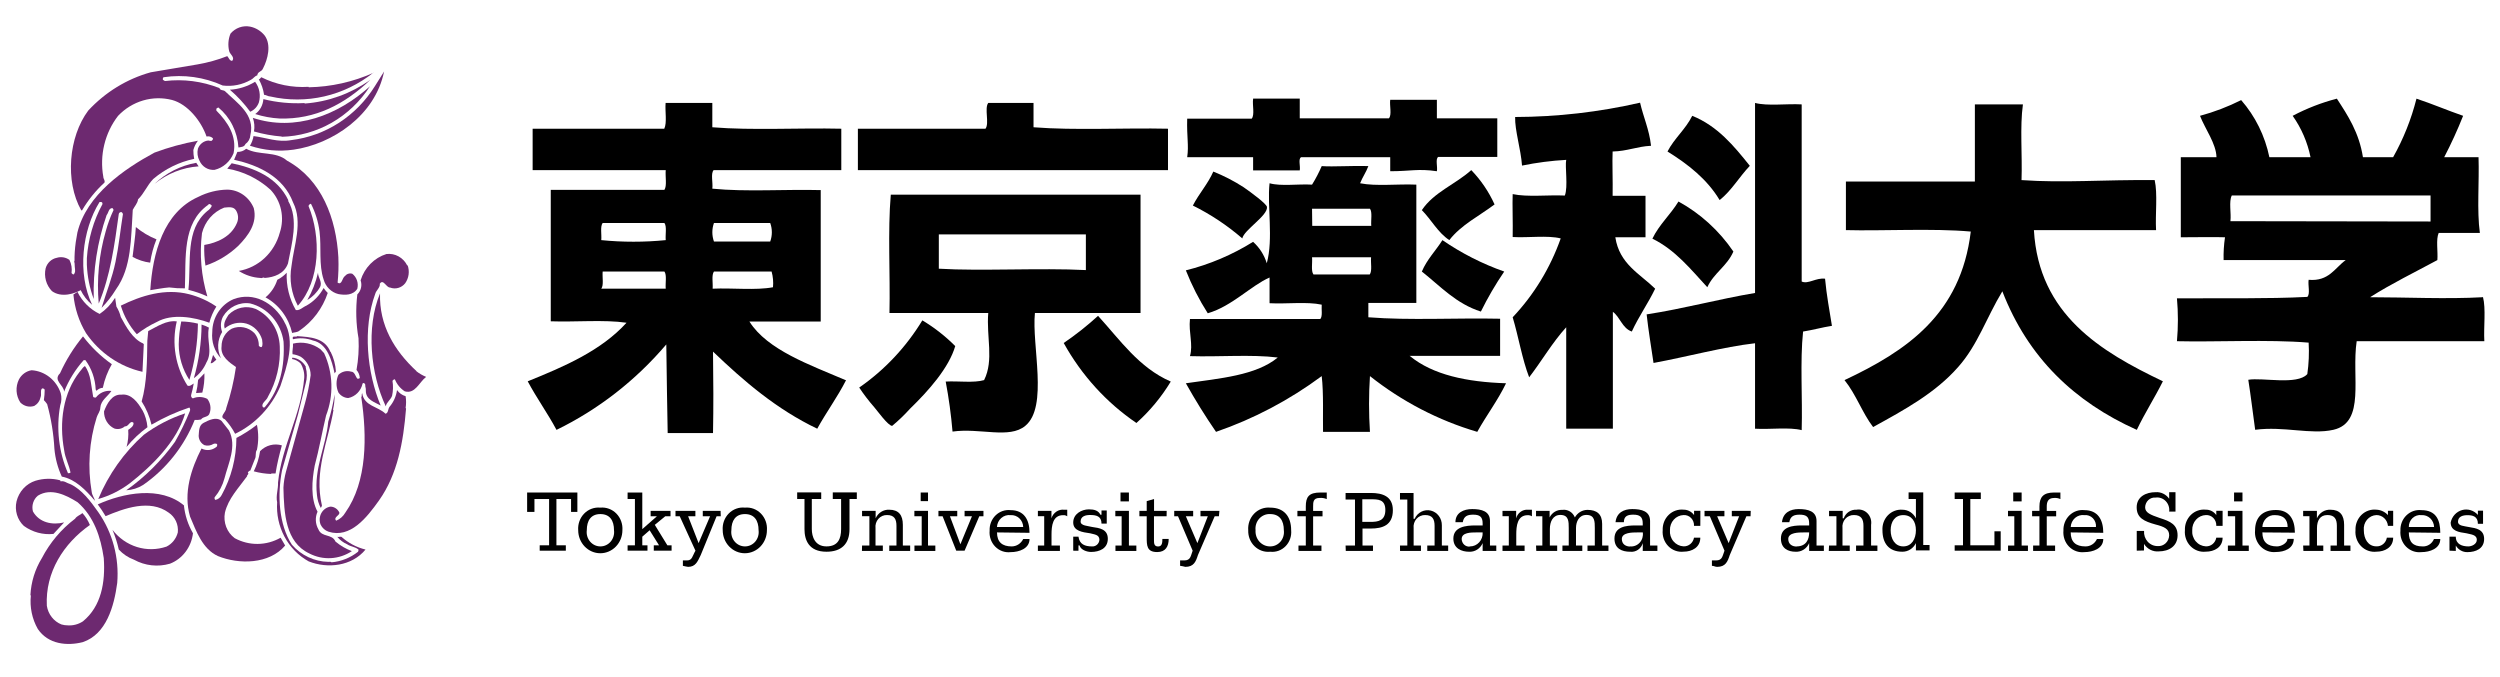 <?xml version="1.0" encoding="UTF-8"?>
<svg xmlns="http://www.w3.org/2000/svg" width="181" height="49" viewBox="0 0 181 49" fill="none">
  <mask id="mask0_3623_214" style="mask-type:luminance" maskUnits="userSpaceOnUse" x="0" y="0" width="181" height="49">
    <path d="M0 0H181V48.539H0V0Z" fill="white"></path>
  </mask>
  <g mask="url(#mask0_3623_214)">
    <path d="M19.16 2.57C19.658 3.241 19.388 4.292 19.045 4.949C18.945 5.22 18.661 5.154 18.625 5.458C18.442 5.501 18.328 5.706 18.168 5.777C17.545 6.135 16.831 6.28 16.125 6.191C14.781 5.582 13.301 5.374 11.851 5.591C11.773 5.629 11.791 5.706 11.791 5.777L11.942 5.867C13.277 5.707 14.63 5.882 15.887 6.377C15.955 6.576 16.179 6.496 16.298 6.61C17.167 7.462 18.488 8.299 18.127 9.784C18.119 9.912 18.083 10.037 18.021 10.149C17.959 10.26 17.873 10.355 17.77 10.426C17.679 10.655 17.445 10.64 17.263 10.678C17.229 10.116 17.082 9.568 16.832 9.069C16.582 8.569 16.233 8.13 15.809 7.78C15.764 7.814 15.7 7.814 15.663 7.88V8.004C16.499 8.851 17.157 9.85 16.911 11.092C16.79 11.392 16.603 11.657 16.364 11.866C16.126 12.076 15.843 12.223 15.54 12.296C15.313 12.318 15.086 12.266 14.89 12.147C14.694 12.029 14.537 11.85 14.443 11.635C14.301 11.372 14.26 11.062 14.328 10.769C14.387 10.605 14.489 10.463 14.622 10.357C14.756 10.252 14.915 10.188 15.082 10.174C15.16 10.196 15.24 10.204 15.32 10.198C15.366 10.146 15.444 10.098 15.412 10.008C15.351 9.95 15.277 9.909 15.197 9.887C15.118 9.866 15.035 9.865 14.954 9.884C14.561 8.751 13.583 7.542 12.459 7.238C11.767 7.061 11.042 7.073 10.356 7.275C9.671 7.477 9.047 7.861 8.546 8.39C8.073 9.002 7.733 9.714 7.549 10.476C7.365 11.238 7.342 12.033 7.481 12.806C7.481 12.963 7.618 13.044 7.564 13.22C6.929 13.801 6.382 14.478 5.941 15.228H5.882C4.693 13.129 4.967 9.903 6.389 8.004C7.627 6.669 9.191 5.711 10.914 5.234L14.301 4.663C15.036 4.537 15.757 4.336 16.454 4.064C16.568 4.178 16.614 4.406 16.806 4.406C17.034 4.159 16.65 3.931 16.595 3.712C16.49 3.288 16.522 2.839 16.687 2.436C16.86 2.231 17.082 2.076 17.331 1.987C17.579 1.898 17.845 1.877 18.104 1.927C18.516 2.009 18.889 2.236 19.16 2.57Z" fill="#6D2970"></path>
    <path d="M21.236 10.837C20.182 10.986 19.109 10.889 18.096 10.551C18.226 10.338 18.315 10.101 18.356 9.852C19.27 9.961 20.111 10.328 21.099 10.142C22.322 9.993 23.499 9.565 24.545 8.888C25.591 8.211 26.48 7.302 27.15 6.226L27.808 5.174C27.164 8.367 24.056 10.437 21.245 10.837" fill="#6D2970"></path>
    <path d="M27.025 5.268C25.977 6.098 24.767 6.682 23.481 6.979C22.195 7.275 20.862 7.278 19.575 6.986C19.41 6.986 19.273 6.871 19.118 6.862C19.062 6.467 18.933 6.087 18.738 5.743C18.816 5.743 18.852 5.648 18.916 5.591C19.979 6.122 21.154 6.361 22.331 6.286L22.358 6.319C23.972 6.289 25.565 5.931 27.048 5.268" fill="#6D2970"></path>
    <path d="M26.816 5.777C24.951 7.552 22.821 8.661 20.234 8.58C19.638 8.547 19.049 8.438 18.479 8.257C18.649 8.134 18.79 7.974 18.892 7.787C18.994 7.6 19.054 7.391 19.068 7.176C20.04 7.419 21.041 7.515 22.039 7.462L22.071 7.495C23.771 7.371 25.409 6.778 26.816 5.777Z" fill="#6D2970"></path>
    <path d="M18.739 7.428C18.683 7.577 18.6 7.712 18.493 7.826C18.386 7.939 18.258 8.029 18.117 8.09C17.685 7.502 17.19 6.967 16.641 6.496C17.285 6.459 17.913 6.261 18.469 5.92C18.627 6.13 18.735 6.377 18.782 6.64C18.829 6.902 18.814 7.173 18.739 7.428Z" fill="#6D2970"></path>
    <path d="M20.407 9.885C19.724 9.831 19.047 9.708 18.387 9.518C18.448 9.188 18.419 8.847 18.305 8.533C21.372 9.551 24.475 8.338 26.788 6.244C26.081 7.343 25.13 8.249 24.017 8.886C22.903 9.522 21.659 9.872 20.389 9.904" fill="#6D2970"></path>
    <path d="M13.999 10.868C13.998 11.081 14.018 11.293 14.059 11.501C12.97 11.728 11.952 12.23 11.092 12.962C10.635 13.438 10.448 13.99 9.995 14.432C9.959 14.727 9.735 14.941 9.612 15.194C9.474 17.24 9.543 19.358 8.396 20.952C8.099 21.438 7.749 21.887 7.354 22.289C7.692 21.18 8.121 20.124 8.364 18.958C8.606 17.792 8.716 16.64 8.903 15.484C8.862 15.451 8.862 15.394 8.807 15.36C8.764 15.349 8.718 15.355 8.68 15.378C8.641 15.401 8.613 15.439 8.601 15.484C8.295 17.735 7.984 19.976 7.148 21.98C6.994 20.217 7.166 18.44 7.655 16.745C7.799 16.21 7.99 15.691 8.227 15.194C8.185 15.156 8.185 15.099 8.14 15.065C7.856 15.065 7.865 15.408 7.719 15.574C7.043 17.521 6.726 19.583 6.787 21.651C6.492 20.859 6.324 20.021 6.289 19.172V18.696C6.379 17.319 6.765 15.981 7.418 14.78C7.418 14.723 7.418 14.632 7.326 14.627H7.207C5.941 16.655 5.585 19.819 6.673 22.07C5.201 20.852 5.246 18.63 5.603 16.835C6.266 14.095 8.999 12.229 11.184 11.049C12.206 10.668 13.258 10.38 14.329 10.188C14.178 10.387 14.066 10.615 13.999 10.858" fill="#6D2970"></path>
    <path d="M20.791 11.636C23.296 13.016 24.343 15.814 24.498 18.631V18.664C24.522 19.265 24.503 19.866 24.443 20.463C24.763 20.668 24.763 20.125 24.973 19.987C25.037 19.908 25.121 19.849 25.217 19.82C25.312 19.79 25.413 19.79 25.508 19.821C25.665 19.944 25.783 20.113 25.847 20.306C25.911 20.499 25.919 20.708 25.869 20.906C25.568 21.382 24.987 21.382 24.498 21.291C24.248 21.23 24.018 21.1 23.831 20.916C23.644 20.733 23.506 20.501 23.433 20.244C23.067 19.169 23.278 17.913 23.136 16.775C23.046 16.068 22.836 15.383 22.514 14.753C22.423 14.753 22.359 14.848 22.336 14.914C23.25 17.122 23.205 20.335 21.564 22.134C21.093 21.256 20.931 20.234 21.107 19.245C21.276 17.774 21.943 16.09 21.221 14.662C20.508 12.759 18.648 11.95 16.979 11.574H16.947L17.185 10.998C17.418 11.007 17.646 10.925 17.825 10.77C18.739 11.274 19.968 10.917 20.787 11.636" fill="#6D2970"></path>
    <path d="M14.383 12.044C13.218 12.124 12.104 12.567 11.184 13.315C12.031 12.518 13.079 11.988 14.205 11.787L14.383 12.044Z" fill="#6D2970"></path>
    <path d="M20.85 14.523C21.65 15.884 21.12 17.636 20.85 19.073C20.576 19.834 19.835 20.077 19.159 20.124C19.058 20.034 18.985 20.172 18.862 20.124C18.305 20.097 17.763 19.922 17.29 19.615C17.986 19.495 18.635 19.171 19.16 18.68C19.685 18.189 20.066 17.553 20.256 16.846C20.436 16.312 20.467 15.736 20.347 15.185C20.226 14.633 19.959 14.129 19.575 13.729C18.69 12.931 17.609 12.405 16.453 12.21L16.773 11.82C18.359 12.149 20.082 12.805 20.887 14.523" fill="#6D2970"></path>
    <path d="M16.453 13.729C16.863 13.734 17.262 13.863 17.603 14.1C17.944 14.338 18.211 14.673 18.372 15.066C18.646 16.151 17.988 17.05 17.248 17.802C16.564 18.448 15.755 18.935 14.876 19.23C14.8 18.736 14.771 18.235 14.789 17.735C15.703 17.583 16.736 17.15 17.156 16.141C17.219 15.995 17.245 15.834 17.233 15.675C17.22 15.515 17.168 15.361 17.083 15.227C16.891 14.928 16.512 15.009 16.229 15.032C15.839 15.184 15.49 15.431 15.21 15.752C14.931 16.073 14.73 16.46 14.624 16.879C14.436 18.418 14.569 19.981 15.013 21.462C14.571 21.258 14.112 21.098 13.642 20.986C13.852 18.935 13.386 16.627 15.013 15.275C15.154 15.185 15.266 15.055 15.337 14.899C15.273 14.809 15.145 14.704 15.068 14.833C13.175 16.174 13.477 18.64 13.386 20.876C13.007 20.882 12.628 20.86 12.252 20.81C11.795 20.843 11.338 20.943 10.881 21.009C11.05 18.316 11.841 15.375 14.35 14.257C15.006 13.924 15.723 13.744 16.453 13.729Z" fill="#6D2970"></path>
    <path d="M11.33 17.323C11.11 17.865 10.956 18.434 10.873 19.017C10.427 18.96 9.994 18.818 9.598 18.598C9.675 17.875 9.799 17.17 9.835 16.438C10.282 16.81 10.782 17.108 11.316 17.323" fill="#6D2970"></path>
    <path d="M29.513 19.206C29.589 19.421 29.613 19.653 29.582 19.881C29.551 20.108 29.466 20.324 29.335 20.509C29.206 20.672 29.031 20.789 28.836 20.844C28.64 20.9 28.433 20.891 28.242 20.819C27.95 20.819 27.753 20.162 27.497 20.543C27.539 20.814 27.232 21.019 27.168 21.271C26.254 23.76 26.565 26.981 27.561 29.361C27.141 29.118 26.474 28.951 26.487 28.28C26.487 28.195 26.487 28.09 26.46 28.023C26.433 27.957 26.46 27.857 26.428 27.805C26.396 27.752 26.314 27.686 26.25 27.771C26.193 28.032 26.065 28.27 25.881 28.456C25.696 28.642 25.464 28.767 25.212 28.818C25.071 28.812 24.933 28.772 24.809 28.701C24.686 28.63 24.579 28.53 24.499 28.409C24.411 28.21 24.365 27.993 24.365 27.774C24.365 27.554 24.411 27.338 24.499 27.138C24.619 27.021 24.767 26.938 24.927 26.897C25.087 26.856 25.254 26.859 25.413 26.905C25.683 26.905 25.729 27.253 25.87 27.414C25.934 27.414 26.007 27.443 26.049 27.357C26.035 27.144 25.951 26.942 25.811 26.786C25.948 26.031 25.997 25.26 25.957 24.492C25.773 23.444 25.744 22.372 25.87 21.314C26.001 21.187 26.094 21.023 26.136 20.842C26.178 20.661 26.168 20.471 26.108 20.295C26.248 19.844 26.492 19.435 26.817 19.104C27.143 18.772 27.541 18.528 27.977 18.392C28.28 18.354 28.587 18.414 28.857 18.563C29.126 18.712 29.346 18.942 29.486 19.224" fill="#6D2970"></path>
    <path d="M6.046 20.887C5.411 21.306 4.419 21.563 3.761 21.077C3.556 20.866 3.406 20.603 3.326 20.314C3.246 20.025 3.238 19.719 3.304 19.426C3.358 19.234 3.462 19.061 3.605 18.926C3.748 18.792 3.924 18.701 4.113 18.665C4.267 18.617 4.428 18.607 4.587 18.633C4.745 18.659 4.895 18.722 5.027 18.817C5.174 19.109 5.227 19.443 5.178 19.769C5.233 19.821 5.269 19.892 5.356 19.859C5.435 19.721 5.479 19.564 5.483 19.404C5.488 19.243 5.454 19.084 5.384 18.941L5.713 18.465C5.69 19.295 5.81 20.124 6.065 20.911" fill="#6D2970"></path>
    <path d="M21.417 22.447C21.695 22.504 21.924 22.233 22.184 22.128C22.708 21.834 23.14 21.392 23.432 20.853C23.518 20.983 23.618 21.102 23.729 21.21C23.353 22.331 22.631 23.291 21.677 23.941C21.535 24.065 21.325 24.051 21.151 24.108C21.025 23.56 20.788 23.046 20.455 22.601C20.122 22.156 19.702 21.791 19.223 21.529C19.62 21.201 19.917 20.759 20.077 20.258C20.332 20.131 20.563 19.957 20.758 19.744C20.717 20.693 20.946 21.633 21.417 22.447Z" fill="#6D2970"></path>
    <path d="M23.164 20.796C22.943 21.182 22.628 21.501 22.25 21.719C22.604 21.106 22.864 20.44 23.023 19.744C23.023 20.106 23.361 20.41 23.169 20.796" fill="#6D2970"></path>
    <path d="M7.207 22.736C7.658 22.431 8.042 22.031 8.336 21.561L8.427 22.194C8.572 22.429 8.68 22.686 8.747 22.955C9.131 23.665 9.611 24.54 10.347 24.859L10.411 24.916C10.379 25.592 10.347 26.258 10.315 26.919C8.667 26.546 7.211 25.549 6.229 24.121C5.719 23.276 5.406 22.317 5.314 21.323L5.607 21.133C5.956 21.836 6.52 22.397 7.211 22.727" fill="#6D2970"></path>
    <path d="M15.664 22.194C15.436 22.554 15.264 22.949 15.156 23.365C14.046 22.956 12.46 22.684 11.358 23.308C10.844 23.548 10.356 23.847 9.904 24.198C9.376 23.606 8.981 22.899 8.748 22.128C10.224 21.404 11.947 20.852 13.703 21.304C14.4 21.483 15.063 21.784 15.664 22.194Z" fill="#6D2970"></path>
    <path d="M30.138 26.872C30.357 27.043 30.596 27.182 30.851 27.286C30.348 27.671 30.055 28.547 29.306 28.333C28.988 28.13 28.738 27.829 28.593 27.471C28.511 27.438 28.469 27.524 28.415 27.571C28.474 27.931 28.465 28.3 28.387 28.656C28.287 28.942 27.98 29.132 27.93 29.418C26.828 27.076 26.49 23.707 27.514 21.242C27.446 23.541 28.543 25.378 30.156 26.872" fill="#6D2970"></path>
    <path d="M20.566 23.274C21.426 24.702 20.758 26.563 20.301 27.948C19.648 29.477 18.483 30.706 17.024 31.407C16.822 31.023 16.572 30.669 16.279 30.355C15.822 30.184 16.375 29.841 16.375 29.561C16.699 28.59 16.936 27.589 17.083 26.572C16.626 26.253 15.945 25.806 16.041 25.078C16.039 24.813 16.107 24.552 16.239 24.325C16.37 24.099 16.56 23.914 16.786 23.793C17.059 23.677 17.359 23.646 17.648 23.704C17.938 23.761 18.205 23.904 18.418 24.117C18.63 24.367 18.745 24.692 18.738 25.026C18.759 25.061 18.79 25.09 18.826 25.108C18.863 25.126 18.904 25.132 18.944 25.126C19.049 24.978 18.989 24.745 18.976 24.583C18.894 24.308 18.748 24.059 18.551 23.858C18.354 23.657 18.112 23.511 17.847 23.431C17.576 23.355 17.292 23.348 17.017 23.409C16.743 23.47 16.487 23.599 16.27 23.784C16.142 23.393 16.366 23.089 16.54 22.799C16.793 22.537 17.114 22.357 17.463 22.28C17.813 22.204 18.176 22.233 18.509 22.366C19.014 22.604 19.445 22.984 19.753 23.463C20.061 23.942 20.235 24.502 20.256 25.078C20.318 26.358 20.019 27.628 19.396 28.733C19.305 29.004 18.852 29.209 19.044 29.494H19.159C20.278 28.195 20.63 26.525 20.53 24.735C20.439 24.073 20.159 23.455 19.726 22.961C19.293 22.467 18.727 22.12 18.103 21.966C17.723 21.91 17.336 21.97 16.988 22.139C16.641 22.308 16.349 22.578 16.146 22.918C16.058 23.088 16.007 23.276 15.996 23.469C15.985 23.662 16.015 23.856 16.082 24.036C15.909 24.318 15.81 24.642 15.796 24.976C15.782 25.31 15.852 25.642 16 25.939C15.766 25.691 15.588 25.391 15.479 25.062C15.37 24.732 15.332 24.382 15.369 24.036C15.371 23.524 15.52 23.024 15.796 22.6C16.072 22.176 16.463 21.848 16.919 21.656C18.363 21.114 19.821 21.909 20.576 23.279" fill="#6D2970"></path>
    <path d="M12.797 23.275C12.61 24.062 12.582 24.881 12.716 25.68C12.848 26.478 13.139 27.24 13.57 27.915C13.739 28.001 13.89 27.844 14.027 27.763C13.981 28.043 13.918 28.319 13.839 28.591C13.826 28.641 13.831 28.695 13.854 28.742C13.877 28.789 13.916 28.825 13.963 28.843C14.129 28.772 14.308 28.738 14.487 28.744C14.667 28.75 14.843 28.795 15.005 28.876C15.117 29.015 15.192 29.183 15.223 29.361C15.255 29.54 15.241 29.724 15.183 29.895C15.096 30.242 14.726 30.119 14.552 30.371C14.402 30.405 14.248 30.416 14.095 30.404C13.324 32.322 12.025 33.96 10.361 35.11C9.991 35.341 9.572 35.474 9.141 35.496C10.496 34.539 11.689 33.354 12.669 31.989C13.076 31.275 13.435 30.532 13.743 29.766C13.763 29.724 13.77 29.677 13.764 29.631C13.759 29.584 13.74 29.54 13.711 29.505C12.759 29.822 11.841 30.238 10.969 30.747C10.827 30.146 10.585 29.576 10.256 29.062C10.644 27.706 10.644 26.154 10.667 24.67L10.731 23.97C11.38 23.642 12.052 23.166 12.806 23.271" fill="#6D2970"></path>
    <path d="M14.329 23.432C14.313 24.814 14.105 26.186 13.712 27.506C13.212 26.746 12.943 25.848 12.94 24.927C12.951 24.372 13.012 23.819 13.122 23.275C13.532 23.281 13.94 23.334 14.338 23.432" fill="#6D2970"></path>
    <path d="M15.123 23.722C14.936 24.621 15.415 25.454 14.949 26.234C14.754 26.698 14.437 27.096 14.035 27.381C14.397 26.121 14.584 24.813 14.593 23.498C14.778 23.552 14.958 23.627 15.128 23.722" fill="#6D2970"></path>
    <path d="M23.936 25.468C24.159 25.911 24.29 26.398 24.32 26.896L24.224 27.029C24.023 26.12 23.712 24.869 22.648 24.65C22.191 24.477 21.695 24.445 21.221 24.56C21.167 24.536 21.221 24.469 21.189 24.426C21.267 24.303 21.427 24.426 21.523 24.336C22.437 24.403 23.511 24.445 23.923 25.478" fill="#6D2970"></path>
    <path d="M8.099 26.364C7.792 26.893 7.571 27.472 7.445 28.077C7.271 28.085 7.107 28.163 6.988 28.296L6.928 28.201C6.895 27.429 6.635 26.686 6.183 26.073H6.06C5.461 26.744 4.98 27.518 4.639 28.362C4.639 27.887 3.811 27.544 4.346 27.025C4.782 26.061 5.342 25.163 6.01 24.355C6.601 25.128 7.3 25.803 8.085 26.359" fill="#6D2970"></path>
    <path d="M23.465 25.569C23.788 26.27 23.968 27.034 23.992 27.811C24.017 28.589 23.885 29.363 23.607 30.085C23.319 31.294 23.104 32.522 22.784 33.716C22.583 34.782 22.473 36.095 22.99 37.047C22.899 37.248 22.857 37.468 22.867 37.69C22.877 37.912 22.94 38.127 23.049 38.318C23.3 38.936 24.036 38.622 24.288 39.208C24.644 39.506 25.046 39.741 25.476 39.902C25.02 40.206 24.495 40.38 23.955 40.409C23.414 40.439 22.875 40.321 22.391 40.069C20.668 39.255 20.563 37.171 20.521 35.31C20.541 34.912 20.604 34.518 20.709 34.135L22.08 29.2C22.263 28.532 22.401 27.851 22.491 27.163C22.49 26.896 22.424 26.635 22.299 26.402C22.174 26.169 21.995 25.972 21.778 25.831C21.59 25.735 21.388 25.672 21.18 25.645C21.143 25.407 21.235 25.169 21.212 24.879C21.553 24.795 21.907 24.788 22.251 24.859C22.594 24.929 22.92 25.076 23.204 25.288L23.465 25.569Z" fill="#6D2970"></path>
    <path d="M15.664 26.045C15.518 26.135 15.426 26.316 15.248 26.297L15.426 25.697L15.664 26.045Z" fill="#6D2970"></path>
    <path d="M22.131 26.587C22.243 26.971 22.243 27.38 22.131 27.763L21.573 30.018L20.417 34.059C20.074 35.834 20.179 37.961 21.13 39.436C21.465 39.819 21.872 40.127 22.326 40.34C22.779 40.554 23.27 40.669 23.767 40.678C23.804 40.678 23.941 40.65 24.005 40.711C24.702 40.652 25.368 40.386 25.924 39.945C25.949 39.897 25.96 39.843 25.956 39.788C25.71 39.579 25.39 39.584 25.129 39.403C24.854 39.285 24.61 39.1 24.416 38.865C24.53 38.903 24.585 38.836 24.718 38.865C25.221 39.313 25.819 39.63 26.464 39.788C25.468 40.997 23.721 41.187 22.35 40.645C21.612 40.238 21.003 39.617 20.597 38.856C20.192 38.096 20.007 37.23 20.065 36.362C19.96 35.886 20.152 35.41 20.129 34.934C20.403 32.25 21.797 30.066 22.026 27.363C22.051 26.992 21.958 26.622 21.761 26.311C21.59 26.141 21.373 26.029 21.139 25.992L21.171 25.893C21.375 25.913 21.571 25.985 21.741 26.103C21.912 26.221 22.052 26.381 22.149 26.568" fill="#6D2970"></path>
    <path d="M6.138 26.486C6.595 27.105 6.595 27.938 6.737 28.68C6.737 28.794 6.856 28.78 6.942 28.78C7.075 28.608 7.249 28.474 7.445 28.39C7.642 28.307 7.856 28.277 8.067 28.304C7.797 28.709 7.303 28.98 7.262 29.513C7.262 29.784 7.066 29.989 7.002 30.212C6.453 31.957 6.329 33.816 6.641 35.623C6.668 35.861 6.828 36.042 6.878 36.261C6.193 35.457 5.434 34.686 4.474 34.505C4.184 33.875 4.003 33.197 3.939 32.501C3.881 31.404 3.704 30.317 3.414 29.261C3.344 29.156 3.264 29.059 3.176 28.97C3.215 28.719 3.235 28.464 3.236 28.209C3.181 28.142 3.089 28.076 3.021 28.152C2.906 28.304 3.021 28.566 2.938 28.752C2.911 28.886 2.856 29.012 2.777 29.122C2.698 29.233 2.597 29.323 2.481 29.389C2.307 29.447 2.121 29.455 1.942 29.41C1.764 29.366 1.601 29.271 1.471 29.137C1.312 28.895 1.218 28.612 1.2 28.319C1.183 28.025 1.242 27.733 1.371 27.471C1.464 27.295 1.595 27.144 1.754 27.028C1.912 26.913 2.094 26.837 2.285 26.805C2.753 26.833 3.204 27.005 3.579 27.299C3.954 27.593 4.237 27.995 4.392 28.456C4.474 28.75 4.462 29.064 4.36 29.351C4.059 31.009 4.255 32.724 4.922 34.262C4.991 34.262 5.064 34.262 5.105 34.205C4.995 33.653 4.721 33.177 4.648 32.611C4.264 30.555 4.57 28.433 5.781 26.9C5.905 26.772 6.001 26.581 6.133 26.515" fill="#6D2970"></path>
    <path d="M14.652 28.424L14.195 28.457C14.271 28.145 14.32 27.826 14.342 27.505L14.799 27.029C14.815 27.499 14.765 27.969 14.648 28.424" fill="#6D2970"></path>
    <path d="M29.366 28.68C29.411 28.965 29.411 29.256 29.366 29.541L29.398 29.575C29.206 31.997 28.785 34.333 27.437 36.237C26.555 37.474 25.361 39.002 23.78 38.493C23.658 38.451 23.545 38.385 23.447 38.298C23.35 38.21 23.27 38.103 23.213 37.983C23.16 37.85 23.137 37.705 23.146 37.561C23.155 37.416 23.195 37.276 23.264 37.15C23.333 37.025 23.428 36.917 23.543 36.835C23.658 36.754 23.789 36.7 23.926 36.679C24.064 36.682 24.197 36.725 24.312 36.804C24.427 36.882 24.518 36.992 24.575 37.122C24.575 37.341 24.118 37.45 24.338 37.698C24.615 37.587 24.848 37.382 25 37.117C26.596 34.857 26.577 31.583 26.157 28.751C26.225 28.675 26.157 28.547 26.221 28.461C26.358 29.413 27.359 29.413 27.912 29.955C28.131 29.898 28.072 29.613 28.209 29.446C28.496 29.107 28.682 28.689 28.744 28.242C28.899 28.456 29.117 28.612 29.366 28.685" fill="#6D2970"></path>
    <path d="M10.315 29.698C10.517 30.078 10.64 30.498 10.676 30.931C10.116 31.338 9.608 31.818 9.163 32.358C9.274 31.956 9.314 31.538 9.282 31.121C9.438 31.016 9.698 30.85 9.666 30.612C9.415 30.388 9.305 30.916 9.045 30.864C8.939 30.956 8.813 31.018 8.678 31.046C8.543 31.073 8.403 31.065 8.272 31.021C8.046 30.913 7.856 30.738 7.724 30.518C7.593 30.298 7.526 30.043 7.532 29.784C7.737 29.232 8.112 28.527 8.779 28.575C9.506 28.47 10.004 29.165 10.315 29.717" fill="#6D2970"></path>
    <path d="M24.146 29.675C23.766 31.94 22.715 34.105 23.309 36.604C23.277 36.661 23.277 36.727 23.218 36.766C23.07 36.48 22.978 36.166 22.948 35.842C22.72 33.891 23.593 32.359 23.766 30.527C23.968 29.884 24.121 29.225 24.223 28.557C24.23 28.933 24.192 29.309 24.109 29.675" fill="#6D2970"></path>
    <path d="M13.405 29.928C12.797 31.979 11.005 33.735 9.373 35.01C8.69 35.519 7.925 35.897 7.115 36.128C7.86 34.338 8.987 32.748 10.411 31.479C11.325 30.803 12.335 30.28 13.405 29.928Z" fill="#6D2970"></path>
    <path d="M16.581 31.169C17.162 32.307 16.527 33.549 16.252 34.634C16.116 35.14 15.872 35.608 15.539 36.004C15.529 36.038 15.527 36.074 15.537 36.107C15.546 36.141 15.564 36.172 15.59 36.195C15.686 36.175 15.778 36.134 15.857 36.073C15.936 36.012 16.001 35.933 16.047 35.842C16.743 34.584 17.111 33.159 17.116 31.707C17.637 31.435 18.134 31.117 18.602 30.755C18.725 31.353 18.725 31.971 18.602 32.568C18.456 32.759 18.574 33.02 18.451 33.239L18.126 34.063C18.085 34.072 18.047 34.093 18.015 34.122C17.983 34.151 17.958 34.188 17.944 34.229C18.058 34.324 17.866 34.377 17.889 34.481C17.276 35.328 16.517 36.109 16.284 37.118C16.219 37.464 16.252 37.822 16.377 38.15C16.503 38.477 16.717 38.76 16.993 38.964C17.507 39.243 18.079 39.386 18.658 39.38C19.238 39.374 19.807 39.22 20.316 38.931L20.645 39.497C19.484 40.863 17.299 40.877 15.777 40.259C14.657 39.745 14.214 38.469 13.761 37.403C13.254 35.69 13.848 33.92 14.589 32.473C14.76 32.562 14.951 32.599 15.142 32.579C15.332 32.559 15.513 32.482 15.663 32.359C15.736 32.321 15.722 32.235 15.722 32.173C15.722 32.112 15.526 32.097 15.453 32.14C15.356 32.201 15.249 32.24 15.137 32.255C15.025 32.271 14.912 32.263 14.803 32.23C14.682 32.169 14.579 32.075 14.505 31.958C14.431 31.841 14.389 31.705 14.383 31.564C14.415 31.212 14.383 30.798 14.744 30.613C15.105 30.427 15.658 30.137 16.042 30.479L16.581 31.169Z" fill="#6D2970"></path>
    <path d="M20.407 32.245C20.224 32.916 20.055 33.591 19.95 34.281C19.845 34.281 19.721 34.281 19.653 34.281L19.621 34.315C19.199 34.3 18.781 34.236 18.373 34.124C18.598 33.665 18.752 33.172 18.83 32.663C19.034 32.454 19.287 32.305 19.564 32.232C19.841 32.158 20.132 32.163 20.407 32.245Z" fill="#6D2970"></path>
    <path d="M4.392 34.854C4.638 34.782 4.849 34.987 5.073 35.044C5.9 35.406 6.572 36.31 7.116 37.081C8.15 38.562 8.637 40.382 8.487 42.206C8.258 43.905 7.701 45.908 6 46.489C4.867 46.779 3.491 46.656 2.737 45.537C2.322 44.808 2.146 43.958 2.234 43.115L2.202 43.091C2.25 42.139 2.535 41.215 3.029 40.412C3.616 39.285 4.437 38.309 5.434 37.557C5.566 37.352 5.799 37.295 5.968 37.148C6.196 37.399 6.378 37.691 6.508 38.009C4.606 39.346 3.267 41.435 3.391 43.857C3.438 44.159 3.56 44.443 3.745 44.68C3.93 44.917 4.172 45.1 4.446 45.209C4.595 45.254 4.749 45.277 4.903 45.276C5.291 45.303 5.677 45.201 6.005 44.985C7.33 43.9 7.637 42.168 7.513 40.403C7.289 38.88 6.809 37.404 5.616 36.362C4.794 35.848 3.701 35.296 2.741 35.886C2.581 36.019 2.461 36.198 2.398 36.401C2.334 36.605 2.33 36.823 2.385 37.029C2.842 37.842 3.784 38.033 4.643 37.823L3.87 38.656C3.114 38.735 2.356 38.531 1.731 38.08C1.496 37.862 1.322 37.581 1.228 37.267C1.134 36.954 1.123 36.62 1.197 36.3C1.283 35.95 1.454 35.628 1.694 35.366C1.934 35.105 2.235 34.912 2.568 34.806C3.15 34.629 3.767 34.617 4.355 34.773L4.392 34.854Z" fill="#6D2970"></path>
    <path d="M13.317 36.604C13.393 37.313 13.616 37.997 13.971 38.608C13.914 39.098 13.729 39.563 13.435 39.952C13.142 40.34 12.752 40.638 12.307 40.811C11.434 41.066 10.499 40.962 9.697 40.521C9.281 40.369 8.906 40.118 8.6 39.788C8.491 39.298 8.338 38.82 8.143 38.36C8.599 38.953 9.218 39.387 9.917 39.604C10.616 39.821 11.362 39.81 12.056 39.574C12.255 39.474 12.432 39.331 12.573 39.154C12.715 38.976 12.817 38.769 12.874 38.546C12.903 38.268 12.857 37.986 12.741 37.734C12.624 37.482 12.442 37.269 12.216 37.118C10.844 36.109 8.97 36.814 7.645 37.37C7.472 37.075 7.282 36.791 7.078 36.519C8.906 35.691 11.617 35.148 13.34 36.609" fill="#6D2970"></path>
    <path d="M90.725 7.139H94.102V8.566H100.556C100.785 8.324 100.593 7.638 100.652 7.224H104.03V8.566H108.404V11.36H104.13C103.906 11.502 104.094 12.083 104.03 12.397C102.659 12.197 102.133 12.397 100.652 12.397V11.383H94.203C93.974 11.493 94.162 12.036 94.102 12.335H90.725V11.383H85.953C86.081 10.508 85.916 9.956 85.953 8.59H90.624C90.853 8.314 90.66 7.596 90.725 7.162" fill="black"></path>
    <path d="M74.827 7.453V9.214C77.876 9.452 81.349 9.247 84.563 9.319V12.317H62.111V9.319H71.349C71.646 8.933 71.253 7.839 71.55 7.453H74.827Z" fill="black"></path>
    <path d="M119.533 10.555C118.518 10.603 117.796 10.95 116.754 10.969C116.717 11.707 116.776 13.12 116.754 14.177H119.135V17.18H116.95C117.243 19.116 118.724 19.816 119.834 20.901C119.313 21.981 118.646 22.909 118.143 24.004C117.448 23.766 117.297 22.957 116.772 22.576V31.037H113.394V23.694C112.393 24.789 111.625 26.131 110.711 27.316C110.199 25.988 109.943 24.389 109.518 22.971C111.054 21.347 112.24 19.4 112.996 17.261C112.037 17.023 110.643 17.227 109.518 17.16C109.541 16.156 109.486 14.724 109.518 14.053C110.592 14.281 112.059 14.101 113.294 14.158C113.54 13.52 113.294 12.054 113.394 11.574C112.32 11.634 111.251 11.773 110.195 11.988C110.108 10.793 109.669 9.442 109.696 8.471C112.738 8.463 115.771 8.115 118.742 7.434C118.984 8.49 119.4 9.366 119.533 10.536" fill="black"></path>
    <path d="M127.065 7.453C127.979 7.691 129.35 7.496 130.442 7.558V20.383C130.9 20.597 131.489 20.092 132.134 20.178C132.243 21.377 132.454 22.467 132.632 23.59C131.91 23.704 131.261 23.89 130.543 24.004C130.314 26.179 130.511 28.796 130.442 31.142C129.528 30.909 128.157 31.104 127.065 31.038V24.851C124.779 25.113 122.119 25.836 119.715 26.279C119.546 25.113 119.349 23.971 119.217 22.762C121.927 22.343 124.386 21.663 127.065 21.211V7.453Z" fill="black"></path>
    <path d="M146.46 7.557C146.231 9.179 146.423 11.245 146.359 13.039C149.467 13.258 152.274 13.001 155.999 13.039C156.223 14.048 156.035 15.485 156.099 16.66H147.255C147.602 22.78 152.109 25.464 156.593 27.605C155.994 28.809 155.286 29.899 154.705 31.122C150.189 29.1 146.825 25.887 144.97 21.091C143.818 22.994 143.183 24.988 141.77 26.573C140.12 28.452 137.899 29.661 135.613 30.918C134.836 29.909 134.379 28.552 133.543 27.52C138.013 25.416 141.971 22.761 142.684 16.765C139.942 16.517 136.235 16.732 133.644 16.66V13.143H142.981V7.557H146.46Z" fill="black"></path>
    <path d="M126.687 12.006C125.928 12.801 125.366 13.8 124.502 14.486C123.588 12.963 122.217 11.897 120.727 10.969C121.216 10.017 122.034 9.365 122.518 8.385C124.347 9.122 125.53 10.555 126.687 12.006Z" fill="black"></path>
    <path d="M108.207 14.8C107.096 15.638 105.789 16.276 104.93 17.384C104.098 16.837 103.632 15.909 102.941 15.214C103.814 13.911 105.382 13.339 106.52 12.316C107.216 13.037 107.787 13.877 108.207 14.8Z" fill="black"></path>
    <path d="M87.84 12.421C88.607 12.726 89.345 13.107 90.043 13.559C90.555 13.916 91.702 14.753 91.729 14.986C91.798 15.614 90.066 16.642 89.942 17.261C88.849 16.316 87.647 15.517 86.363 14.882C86.82 13.992 87.451 13.325 87.853 12.402" fill="black"></path>
    <path d="M179.743 21.519C177.169 21.666 174.084 21.519 171.593 21.519C173.133 20.538 174.829 19.715 176.465 18.83C176.516 18.197 176.351 17.336 176.561 16.865H179.542C179.318 15.237 179.505 13.181 179.446 11.383H176.959C177.466 10.409 177.924 9.408 178.33 8.385C177.183 7.99 176.104 7.523 174.953 7.143C174.577 8.63 174.008 10.056 173.261 11.383H171.077C170.798 9.603 169.993 8.375 169.189 7.143C168.081 7.431 167.008 7.847 165.989 8.385C166.621 9.277 167.062 10.299 167.283 11.383H164.303C163.985 9.84 163.28 8.413 162.26 7.247C161.305 7.727 160.306 8.108 159.28 8.385C159.65 9.336 160.454 10.402 160.473 11.383H157.89V17.179C158.914 17.179 160.363 17.15 161.09 17.179C161.008 17.725 160.975 18.278 160.989 18.83H169.829C169.029 19.411 168.608 20.386 167.146 20.258C167.082 20.639 167.274 21.286 167.05 21.495C164.221 21.643 160.651 21.581 157.611 21.6C157.703 22.632 157.703 23.67 157.611 24.703C160.354 24.774 164.23 24.564 167.146 24.807C167.19 25.567 167.158 26.329 167.05 27.082C166.323 27.905 163.796 27.315 162.776 27.496C162.964 28.681 163.105 29.913 163.274 31.117C165.354 30.841 167.31 31.488 168.938 31.117C171.291 30.579 170.236 27.277 170.624 24.703H179.866C179.807 23.665 179.99 22.366 179.766 21.495M161.483 16.013C161.551 15.428 161.355 14.585 161.583 14.152H175.972V16.037L161.483 16.013Z" fill="black"></path>
    <path d="M125.497 18.211C125.04 19.273 124.076 19.767 123.609 20.795C122.407 19.496 121.301 18.097 119.633 17.279C120.131 16.246 120.945 15.542 121.521 14.59C123.101 15.454 124.464 16.695 125.497 18.211Z" fill="black"></path>
    <path d="M82.575 22.662V14.096H64.493C64.264 16.751 64.461 19.854 64.397 22.662H71.55C71.404 24.379 71.975 26.069 71.249 27.52C70.494 27.739 69.379 27.573 68.469 27.625C68.695 28.822 68.86 30.031 68.963 31.246C70.956 30.966 73.077 31.794 74.229 30.832C75.915 29.448 74.686 25.008 74.928 22.662H82.575ZM67.971 19.454V16.97H78.617V19.554C75.312 19.383 71.002 19.64 67.985 19.454" fill="black"></path>
    <path d="M108.906 19.66C108.277 20.582 107.712 21.551 107.215 22.558C105.414 21.986 104.281 20.716 102.941 19.66C103.316 18.774 103.947 18.156 104.431 17.385C105.823 18.34 107.327 19.105 108.906 19.66Z" fill="black"></path>
    <path d="M102.049 25.765H108.608V23.076C105.459 23.005 102.049 23.209 99.069 22.971V21.934H102.543V13.368C101.218 13.306 99.636 13.502 98.471 13.268C98.644 12.826 98.905 12.474 99.069 12.026C97.922 11.983 96.542 12.088 95.692 12.026C95.492 12.491 95.258 12.94 94.992 13.368C93.996 13.306 92.748 13.502 91.916 13.268C91.733 14.92 92.204 17.275 91.715 19.06C91.528 18.457 91.185 17.921 90.723 17.508C89.211 18.451 87.57 19.147 85.856 19.574C86.286 20.661 86.817 21.702 87.442 22.681C89.206 22.167 90.559 20.687 91.916 20.092V21.953C93.146 22.02 94.627 21.825 95.692 22.058C95.664 22.41 95.765 22.895 95.591 23.095H86.153C86.047 24.099 86.399 24.942 86.153 25.784C88.237 25.851 90.591 25.646 92.51 25.884C90.943 27.183 88.328 27.392 85.856 27.749C86.538 28.968 87.266 30.14 88.04 31.266C90.77 30.326 93.349 28.966 95.692 27.23C95.838 28.444 95.765 30.248 95.788 31.266H99.184C99.097 29.922 99.097 28.574 99.184 27.23C101.508 29.07 104.144 30.439 106.954 31.266C107.621 30.062 108.43 29.01 109.038 27.749C106.181 27.659 103.732 27.135 102.086 25.784M94.992 15.11H99.184C99.371 15.357 99.243 15.943 99.28 16.352H95.006L94.992 15.11ZM95.093 19.869C94.906 19.616 95.029 19.036 94.992 18.627H99.266C99.229 19.036 99.357 19.616 99.17 19.869H95.093Z" fill="black"></path>
    <path d="M61.216 27.521C58.661 26.422 55.557 25.346 54.259 23.281H59.42V13.763C56.833 13.697 53.99 13.901 51.572 13.659C51.631 13.245 51.439 12.559 51.668 12.317H60.91V9.319C57.829 9.247 54.483 9.452 51.572 9.214V7.453H48.19C48.139 8.057 48.304 8.881 48.093 9.319H38.563V12.317H48.199C48.157 12.793 48.299 13.454 48.103 13.744H39.875V23.262C41.663 23.328 43.71 23.128 45.36 23.366C43.532 25.379 40.904 26.517 38.207 27.607C38.856 28.829 39.642 29.905 40.291 31.123C43.319 29.648 46.024 27.543 48.24 24.937C48.263 27.183 48.313 29.696 48.34 31.352H51.622C51.659 29.367 51.65 27.754 51.622 25.456C53.862 27.602 56.22 29.629 59.168 31.038C59.831 29.829 60.626 28.763 61.257 27.521M48.199 20.901H43.532C43.724 20.654 43.596 20.069 43.633 19.659H48.103C48.29 19.912 48.162 20.492 48.199 20.901ZM48.199 17.385C46.647 17.539 45.084 17.539 43.532 17.385C43.569 16.975 43.441 16.395 43.633 16.143H48.103C48.29 16.395 48.162 16.975 48.199 17.385ZM51.677 16.143H55.763C55.921 16.577 55.921 17.055 55.763 17.489H51.691C51.535 17.055 51.535 16.577 51.691 16.143M51.595 20.901C51.627 20.492 51.503 19.912 51.691 19.659H55.864C55.967 20.028 56.001 20.414 55.964 20.797C54.703 21.035 53.021 20.835 51.595 20.901Z" fill="black"></path>
    <path d="M84.764 27.626C84.083 28.749 83.245 29.76 82.277 30.624C80.109 29.152 78.305 27.167 77.012 24.833C77.884 24.239 78.715 23.583 79.498 22.867C81.098 24.614 82.451 26.617 84.764 27.626Z" fill="black"></path>
    <path d="M69.164 25.042C68.707 26.626 67.235 28.282 65.886 29.591C65.484 30.037 65.052 30.452 64.593 30.833C64.3 30.833 63.505 29.72 63.299 29.486C62.905 29.037 62.54 28.56 62.207 28.059C64.042 26.79 65.599 25.133 66.778 23.195C67.644 23.712 68.445 24.339 69.164 25.061" fill="black"></path>
    <path d="M39.074 39.48H39.755V36.129H38.694V37.062H38.164V35.658H41.802V37.062H41.345V36.129H40.285V39.48H40.966V39.87H39.074V39.48Z" fill="black"></path>
    <path d="M43.466 36.752C43.679 36.732 43.893 36.761 44.093 36.836C44.294 36.91 44.477 37.03 44.629 37.186C44.78 37.342 44.898 37.53 44.972 37.738C45.047 37.946 45.078 38.168 45.062 38.389C45.062 38.831 44.893 39.255 44.593 39.567C44.293 39.88 43.886 40.055 43.462 40.055C43.038 40.055 42.631 39.88 42.331 39.567C42.031 39.255 41.862 38.831 41.862 38.389C41.845 38.168 41.875 37.946 41.949 37.738C42.023 37.53 42.14 37.342 42.292 37.186C42.443 37.03 42.626 36.91 42.826 36.836C43.027 36.761 43.24 36.732 43.453 36.752H43.466ZM43.466 39.56C43.608 39.561 43.748 39.53 43.878 39.469C44.007 39.408 44.122 39.32 44.216 39.209C44.309 39.098 44.379 38.967 44.42 38.826C44.461 38.685 44.472 38.536 44.454 38.389C44.454 37.685 44.152 37.219 43.466 37.219C42.781 37.219 42.484 37.695 42.484 38.389C42.465 38.535 42.476 38.684 42.517 38.825C42.557 38.966 42.627 39.096 42.72 39.207C42.813 39.318 42.928 39.407 43.056 39.468C43.185 39.529 43.325 39.56 43.466 39.56Z" fill="black"></path>
    <path d="M45.438 39.48H45.968V36.129H45.438V35.658H46.502V38.309L47.563 37.376H47.106V36.986H48.546V37.376H48.166L47.407 37.999L48.317 39.48H48.623V39.87H47.334V39.48H47.714L47.033 38.39L46.502 38.856V39.48H46.877V39.87H45.438V39.48Z" fill="black"></path>
    <path d="M52.183 37.377H51.882L50.734 40.184C50.506 40.66 50.355 41.041 49.82 41.041C49.693 41.023 49.566 40.997 49.441 40.965V40.574H49.743C50.122 40.574 50.122 40.26 50.351 39.87L49.212 37.377H48.906V36.986H50.346V37.377H49.82L50.579 39.323L51.411 37.377H50.881V36.986H52.17L52.183 37.377Z" fill="black"></path>
    <path d="M53.934 36.752C54.146 36.732 54.36 36.761 54.56 36.835C54.761 36.91 54.943 37.03 55.095 37.186C55.246 37.342 55.363 37.53 55.437 37.738C55.512 37.946 55.541 38.168 55.525 38.389C55.525 38.831 55.356 39.255 55.056 39.567C54.756 39.879 54.349 40.055 53.925 40.055C53.501 40.055 53.094 39.879 52.794 39.567C52.494 39.255 52.325 38.831 52.325 38.389C52.308 38.166 52.338 37.942 52.413 37.733C52.488 37.524 52.607 37.334 52.761 37.178C52.914 37.022 53.099 36.903 53.302 36.829C53.505 36.755 53.72 36.729 53.934 36.752ZM53.934 39.56C54.076 39.561 54.216 39.53 54.345 39.469C54.475 39.408 54.59 39.32 54.684 39.209C54.777 39.098 54.847 38.967 54.888 38.826C54.929 38.684 54.94 38.536 54.921 38.389C54.921 37.685 54.615 37.219 53.934 37.219C53.253 37.219 52.951 37.694 52.951 38.389C52.932 38.535 52.944 38.684 52.984 38.825C53.025 38.966 53.094 39.096 53.187 39.207C53.28 39.318 53.395 39.407 53.524 39.468C53.653 39.528 53.792 39.56 53.934 39.56Z" fill="black"></path>
    <path d="M62.034 36.128H61.504V38.308C61.504 39.402 60.896 39.945 59.836 39.945C58.547 39.945 58.245 39.088 58.245 38.308V36.128H57.715V35.652H59.456V36.128H58.775V38.308C58.775 38.855 59.004 39.559 59.836 39.559C60.667 39.559 60.896 39.012 60.896 38.308V36.128H60.293V35.652H62.034V36.128Z" fill="black"></path>
    <path d="M62.413 39.497H62.944V37.375H62.413V36.985H63.396V37.527C63.481 37.332 63.621 37.168 63.797 37.057C63.974 36.946 64.178 36.892 64.383 36.904C65.064 36.904 65.366 37.294 65.366 37.998V39.497H65.896V39.888H64.383V39.497H64.904V38.07C64.904 37.594 64.754 37.289 64.223 37.289C64.106 37.285 63.988 37.307 63.88 37.355C63.771 37.402 63.674 37.474 63.594 37.564C63.514 37.655 63.455 37.762 63.419 37.879C63.383 37.996 63.372 38.119 63.387 38.241V39.497H63.917V39.888H62.404L62.413 39.497Z" fill="black"></path>
    <path d="M66.201 39.498H66.731V37.376H66.201V36.986H67.188V39.498H67.719V39.889H66.206V39.498H66.201ZM67.188 36.282H66.658V35.658H67.188V36.282Z" fill="black"></path>
    <path d="M71.202 37.377H70.901L69.836 39.87H69.232L68.245 37.377H67.943V36.986H69.305V37.377H68.775L69.534 39.404L70.37 37.377H69.836V36.986H71.202V37.377Z" fill="black"></path>
    <path d="M72.184 38.547C72.184 39.247 72.563 39.561 73.244 39.561C73.418 39.56 73.588 39.51 73.735 39.415C73.883 39.32 74.002 39.184 74.081 39.023H74.538C74.538 39.723 73.779 39.975 73.166 39.975C72.964 39.999 72.758 39.975 72.565 39.905C72.373 39.836 72.197 39.722 72.052 39.573C71.906 39.424 71.795 39.243 71.725 39.043C71.655 38.844 71.629 38.63 71.649 38.419C71.64 38.213 71.674 38.008 71.748 37.817C71.822 37.626 71.936 37.454 72.08 37.313C72.224 37.172 72.396 37.065 72.583 37C72.771 36.934 72.97 36.912 73.166 36.934C74.149 36.934 74.538 37.638 74.538 38.576L72.184 38.547ZM74.081 38.157C74.077 38.037 74.05 37.919 74.002 37.81C73.954 37.702 73.885 37.604 73.8 37.524C73.714 37.443 73.614 37.382 73.505 37.342C73.397 37.303 73.281 37.287 73.166 37.296C73.046 37.281 72.925 37.291 72.809 37.327C72.693 37.363 72.586 37.423 72.493 37.504C72.401 37.584 72.325 37.684 72.271 37.796C72.217 37.909 72.186 38.032 72.179 38.157H74.081Z" fill="black"></path>
    <path d="M75.143 39.497H75.6V37.375H75.143V36.985H76.125V37.527C76.184 37.329 76.308 37.158 76.475 37.045C76.642 36.931 76.841 36.881 77.039 36.904H77.268V37.38C77.18 37.317 77.073 37.288 76.966 37.299C76.208 37.299 76.13 38.079 76.13 38.703V39.497H76.738V39.888H75.143V39.497Z" fill="black"></path>
    <path d="M77.701 39.87V38.857H78.081C78.158 39.404 78.538 39.561 79.068 39.561C79.198 39.57 79.328 39.525 79.427 39.436C79.526 39.347 79.588 39.221 79.598 39.085C79.598 38.695 79.219 38.695 78.917 38.609C78.387 38.533 77.701 38.452 77.701 37.829C77.701 37.205 78.309 36.877 78.839 36.877C79.219 36.877 79.52 36.958 79.671 37.267H79.749V36.958H80.128V37.91H79.749C79.749 37.367 79.37 37.286 78.917 37.286C78.611 37.286 78.236 37.367 78.236 37.762C78.236 38.071 78.766 38.071 79.068 38.152C79.598 38.228 80.206 38.305 80.206 39.009C80.206 39.713 79.598 39.961 78.99 39.961C78.688 39.961 78.236 39.808 78.158 39.485H78.081V39.875L77.701 39.87Z" fill="black"></path>
    <path d="M80.75 39.498H81.207V37.376H80.75V36.986H81.733V39.498H82.272V39.889H80.759V39.498H80.75ZM81.733 36.301H81.125V35.658H81.733V36.282V36.301Z" fill="black"></path>
    <path d="M84.462 37.376H83.548V39.089C83.548 39.322 83.548 39.565 83.85 39.565C84.151 39.565 84.156 39.251 84.156 39.017H84.613C84.613 39.565 84.385 39.969 83.781 39.969C83.022 39.969 83.022 39.493 83.022 38.88V37.376H82.492V36.986H83.022V36.281L83.553 36.129V36.986H84.467L84.462 37.376Z" fill="black"></path>
    <path d="M88.25 37.377H87.944L86.732 40.184C86.581 40.66 86.431 41.041 85.818 41.041C85.693 41.007 85.567 40.982 85.439 40.965V40.574H85.745C86.202 40.574 86.202 40.26 86.348 39.87L85.288 37.377H85.014V36.986H86.385V37.377H85.855L86.691 39.323L87.445 37.377H86.915V36.986H88.286L88.25 37.377Z" fill="black"></path>
    <path d="M91.962 36.752C92.95 36.752 93.48 37.376 93.48 38.389C93.499 38.601 93.474 38.814 93.404 39.014C93.334 39.214 93.223 39.395 93.077 39.544C92.932 39.693 92.756 39.806 92.563 39.876C92.371 39.945 92.165 39.969 91.962 39.946C91.757 39.968 91.548 39.943 91.352 39.874C91.156 39.805 90.977 39.693 90.826 39.545C90.675 39.398 90.556 39.218 90.478 39.019C90.4 38.819 90.364 38.605 90.372 38.389C90.355 38.168 90.385 37.946 90.459 37.738C90.533 37.53 90.65 37.342 90.802 37.186C90.953 37.03 91.135 36.91 91.336 36.836C91.536 36.761 91.75 36.732 91.962 36.752ZM91.962 39.56C92.104 39.561 92.245 39.53 92.374 39.469C92.503 39.408 92.618 39.32 92.712 39.209C92.806 39.098 92.875 38.967 92.916 38.826C92.957 38.685 92.969 38.536 92.95 38.389C92.95 37.685 92.643 37.219 91.962 37.219C91.815 37.21 91.668 37.235 91.532 37.292C91.395 37.349 91.272 37.436 91.171 37.547C91.07 37.659 90.993 37.792 90.947 37.937C90.9 38.083 90.885 38.237 90.902 38.389C90.891 38.54 90.911 38.692 90.959 38.835C91.008 38.977 91.085 39.108 91.184 39.218C91.284 39.328 91.405 39.416 91.539 39.474C91.673 39.533 91.817 39.562 91.962 39.56Z" fill="black"></path>
    <path d="M94.009 39.498H94.54V37.376H93.932V36.986H94.54V36.672C94.54 35.972 94.763 35.658 95.6 35.658H96.057V36.134C95.889 36.062 95.707 36.034 95.527 36.053C95.07 36.053 95.07 36.367 95.07 36.677V36.991H95.751V37.381H95.07V39.498H95.673V39.889H94.009V39.498Z" fill="black"></path>
    <path d="M97.42 39.498H98.101V36.167H97.42V35.691H99.248C100.085 35.691 100.843 35.925 100.843 36.938C100.843 38.033 100.085 38.266 99.248 38.266H98.645V39.498H99.404V39.889H97.434L97.42 39.498ZM98.631 37.785H99.234C99.769 37.785 100.299 37.704 100.299 36.924C100.299 36.144 99.769 36.148 99.234 36.148H98.631V37.785Z" fill="black"></path>
    <path d="M101.359 39.498H101.89V36.167H101.359V35.691H102.342V37.562H102.42C102.52 37.337 102.69 37.156 102.904 37.047C103.117 36.939 103.359 36.91 103.591 36.966C103.822 37.022 104.027 37.159 104.173 37.354C104.318 37.549 104.395 37.791 104.39 38.038V39.498H104.847V39.889H103.334V39.498H103.864V38.071C103.864 37.595 103.713 37.29 103.183 37.29C103.065 37.286 102.948 37.308 102.839 37.356C102.731 37.403 102.633 37.474 102.554 37.565C102.474 37.656 102.414 37.763 102.379 37.88C102.343 37.997 102.332 38.12 102.347 38.242V39.498H102.877V39.889H101.364L101.359 39.498Z" fill="black"></path>
    <path d="M107.343 39.322C107.26 39.518 107.121 39.682 106.945 39.793C106.77 39.904 106.566 39.958 106.361 39.946C105.831 39.946 105.223 39.713 105.223 38.994C105.223 38.138 106.137 38.042 106.813 38.042H107.343V37.885C107.343 37.409 107.119 37.262 106.662 37.262C106.283 37.262 105.981 37.343 105.904 37.809H105.373C105.373 37.11 105.981 36.857 106.589 36.857C107.27 36.857 107.874 37.014 107.874 37.719V39.498H108.331V39.889H107.343V39.322ZM106.429 39.56C106.555 39.561 106.678 39.534 106.793 39.483C106.908 39.431 107.012 39.355 107.098 39.26C107.183 39.165 107.249 39.053 107.292 38.93C107.334 38.807 107.352 38.677 107.343 38.547H106.886C106.507 38.547 105.826 38.547 105.826 39.023C105.827 39.101 105.843 39.179 105.875 39.251C105.907 39.322 105.952 39.386 106.009 39.438C106.066 39.489 106.133 39.528 106.206 39.551C106.278 39.573 106.354 39.58 106.429 39.57V39.56Z" fill="black"></path>
    <path d="M108.781 39.498H109.238V37.375H108.781V36.985H109.769V37.528C109.819 37.339 109.929 37.174 110.083 37.06C110.236 36.947 110.422 36.892 110.61 36.904H110.911V37.38C110.82 37.324 110.715 37.295 110.61 37.299C109.851 37.299 109.778 38.08 109.778 38.703V39.498H110.381V39.888H108.781V39.498Z" fill="black"></path>
    <path d="M111.209 39.499H111.666V37.377H111.209V36.986H112.192V37.462C112.277 37.289 112.409 37.145 112.571 37.048C112.734 36.951 112.919 36.905 113.106 36.915C113.295 36.887 113.487 36.926 113.653 37.025C113.819 37.124 113.948 37.278 114.02 37.462C114.113 37.296 114.247 37.158 114.407 37.062C114.567 36.966 114.749 36.915 114.934 36.915C115.615 36.915 115.995 37.229 115.995 37.928V39.499H116.452V39.889H114.934V39.499H115.464V38.233C115.464 37.757 115.464 37.281 114.856 37.281C114.326 37.281 114.102 37.757 114.102 38.233V39.499H114.559V39.889H113.12V39.499H113.577V38.233C113.577 37.757 113.577 37.281 112.969 37.281C112.439 37.281 112.21 37.757 112.21 38.295V39.499H112.74V39.889H111.227L111.209 39.499Z" fill="black"></path>
    <path d="M118.939 39.322C118.88 39.521 118.757 39.692 118.59 39.806C118.423 39.92 118.223 39.969 118.025 39.946C117.417 39.946 116.887 39.713 116.887 38.994C116.887 38.138 117.719 38.042 118.404 38.042H118.934V37.885C118.934 37.409 118.706 37.262 118.249 37.262C117.874 37.262 117.568 37.343 117.568 37.809H116.964C117.038 37.11 117.568 36.857 118.176 36.857C118.857 36.857 119.465 37.014 119.465 37.719V39.498H119.995V39.889H118.934L118.939 39.322ZM118.025 39.56C118.153 39.572 118.282 39.553 118.402 39.505C118.522 39.458 118.63 39.382 118.718 39.285C118.806 39.187 118.872 39.07 118.91 38.942C118.948 38.814 118.958 38.679 118.939 38.547H118.56C118.18 38.547 117.421 38.547 117.421 39.023C117.421 39.413 117.723 39.57 118.029 39.57L118.025 39.56Z" fill="black"></path>
    <path d="M123.103 38.071H122.646C122.652 37.966 122.636 37.861 122.599 37.764C122.563 37.666 122.507 37.577 122.436 37.503C122.364 37.429 122.278 37.372 122.184 37.336C122.089 37.299 121.988 37.284 121.888 37.291C121.754 37.295 121.622 37.327 121.501 37.384C121.379 37.441 121.269 37.523 121.178 37.625C121.086 37.727 121.015 37.846 120.969 37.977C120.922 38.107 120.9 38.246 120.905 38.385C120.892 38.53 120.908 38.676 120.951 38.814C120.995 38.952 121.064 39.08 121.156 39.189C121.248 39.298 121.36 39.387 121.486 39.45C121.612 39.513 121.748 39.549 121.888 39.556C122.066 39.563 122.24 39.504 122.38 39.389C122.519 39.274 122.614 39.11 122.646 38.928H123.103C123.103 39.632 122.5 39.941 121.892 39.941C121.69 39.964 121.485 39.94 121.293 39.87C121.1 39.8 120.925 39.687 120.781 39.538C120.636 39.389 120.525 39.208 120.455 39.008C120.386 38.809 120.36 38.596 120.379 38.385C120.37 38.18 120.404 37.975 120.478 37.784C120.552 37.594 120.665 37.422 120.809 37.281C120.952 37.14 121.123 37.033 121.31 36.968C121.497 36.902 121.696 36.879 121.892 36.9C122.039 36.899 122.184 36.934 122.316 37.002C122.448 37.069 122.563 37.168 122.651 37.291V36.981H123.108L123.103 38.071Z" fill="black"></path>
    <path d="M126.74 37.377H126.439L125.236 40.184C125.081 40.66 124.93 41.041 124.322 41.041C124.172 41.041 124.094 40.965 123.943 40.965V40.574H124.245C124.702 40.574 124.702 40.26 124.853 39.87L123.792 37.377H123.408V36.986H124.848V37.377H124.322L125.154 39.323L125.913 37.377H125.383V36.986H126.754L126.74 37.377Z" fill="black"></path>
    <path d="M130.983 39.322C130.899 39.518 130.76 39.682 130.584 39.793C130.409 39.904 130.205 39.958 130 39.946C129.47 39.946 128.939 39.713 128.939 38.994C128.939 38.138 129.771 38.042 130.452 38.042H130.983V37.885C130.983 37.409 130.759 37.262 130.302 37.262C129.922 37.262 129.62 37.343 129.547 37.809H129.013C129.09 37.11 129.62 36.857 130.228 36.857C130.909 36.857 131.517 37.014 131.517 37.719V39.498H132.048V39.889H130.983V39.322ZM130.068 39.56C130.749 39.56 130.983 39.084 130.983 38.547H130.608C130.228 38.547 129.47 38.547 129.47 39.023C129.47 39.413 129.771 39.57 130.078 39.57L130.068 39.56Z" fill="black"></path>
    <path d="M132.423 39.498H132.957V37.375H132.423V36.985H133.41V37.527H133.488C133.555 37.335 133.681 37.17 133.845 37.058C134.01 36.946 134.205 36.892 134.402 36.904C134.546 36.877 134.695 36.886 134.835 36.931C134.975 36.976 135.103 37.056 135.207 37.163C135.312 37.27 135.39 37.402 135.435 37.548C135.48 37.693 135.491 37.848 135.467 37.998V39.498H135.924V39.888H134.379V39.498H134.914V38.07C134.914 37.594 134.758 37.289 134.228 37.289C134.11 37.285 133.993 37.307 133.885 37.355C133.776 37.402 133.679 37.474 133.6 37.564C133.521 37.655 133.461 37.762 133.426 37.879C133.391 37.996 133.381 38.12 133.396 38.241V39.498H133.922V39.888H132.404L132.423 39.498Z" fill="black"></path>
    <path d="M138.712 39.321C138.621 39.511 138.48 39.669 138.307 39.779C138.133 39.89 137.933 39.947 137.73 39.945C136.742 39.945 136.29 39.321 136.29 38.389C136.278 38.189 136.307 37.989 136.375 37.802C136.443 37.615 136.549 37.446 136.685 37.305C136.822 37.164 136.985 37.056 137.166 36.987C137.346 36.917 137.538 36.889 137.73 36.904C137.933 36.903 138.132 36.961 138.306 37.071C138.479 37.181 138.62 37.339 138.712 37.527V36.128H138.182V35.652H139.243V39.459H139.7V39.85H138.712V39.321ZM137.798 37.294C137.195 37.294 136.884 37.77 136.884 38.389C136.884 39.007 137.186 39.559 137.798 39.559C138.411 39.559 138.712 39.012 138.712 38.389C138.712 37.765 138.411 37.294 137.798 37.294Z" fill="black"></path>
    <path d="M141.518 39.48H142.121V36.129H141.518V35.658H143.41V36.129H142.651V39.48H144.397V38.466H144.85V39.87H141.518V39.48Z" fill="black"></path>
    <path d="M145.379 39.498H145.836V37.376H145.379V36.986H146.366V39.498H146.823V39.889H145.383V39.498H145.379ZM146.366 36.301H145.758V35.658H146.366V36.282V36.301Z" fill="black"></path>
    <path d="M147.198 39.498H147.655V37.376H147.125V36.986H147.655V36.672C147.655 35.972 147.957 35.658 148.716 35.658H149.173V36.134C149.03 36.067 148.872 36.039 148.716 36.053C148.259 36.053 148.185 36.367 148.185 36.677V36.991H148.866V37.381H148.185V39.498H148.789V39.889H147.198V39.498Z" fill="black"></path>
    <path d="M149.919 38.547C149.919 39.246 150.298 39.56 150.979 39.56C151.154 39.564 151.326 39.515 151.475 39.42C151.624 39.325 151.744 39.187 151.82 39.023H152.277C152.277 39.722 151.518 39.974 150.906 39.974C150.703 39.997 150.499 39.973 150.306 39.903C150.114 39.833 149.939 39.72 149.794 39.571C149.649 39.422 149.538 39.241 149.469 39.042C149.399 38.842 149.374 38.629 149.393 38.418C149.384 38.213 149.418 38.008 149.492 37.818C149.566 37.627 149.679 37.456 149.822 37.315C149.966 37.174 150.137 37.067 150.324 37.001C150.511 36.935 150.71 36.912 150.906 36.934C151.893 36.934 152.277 37.638 152.277 38.575L149.919 38.547ZM151.747 38.157C151.758 38.04 151.743 37.922 151.705 37.812C151.667 37.702 151.605 37.602 151.525 37.519C151.445 37.437 151.348 37.374 151.242 37.335C151.136 37.296 151.023 37.283 150.911 37.295C150.79 37.279 150.668 37.288 150.551 37.323C150.435 37.358 150.326 37.418 150.233 37.499C150.14 37.58 150.064 37.681 150.01 37.794C149.956 37.907 149.925 38.03 149.919 38.157H151.747Z" fill="black"></path>
    <path d="M154.7 39.869V38.441H155.23C155.219 38.582 155.237 38.724 155.282 38.858C155.327 38.991 155.398 39.113 155.491 39.216C155.584 39.319 155.697 39.401 155.822 39.456C155.947 39.511 156.082 39.538 156.217 39.536C156.322 39.544 156.427 39.531 156.526 39.495C156.625 39.46 156.716 39.404 156.794 39.331C156.872 39.258 156.935 39.17 156.979 39.071C157.022 38.972 157.046 38.864 157.049 38.755C157.049 38.28 156.67 38.132 156.067 37.975C155.23 37.742 154.695 37.499 154.695 36.728C154.695 35.957 155.376 35.634 156.067 35.634C156.256 35.62 156.445 35.656 156.617 35.74C156.789 35.823 156.937 35.95 157.049 36.11V35.634H157.506V37.038H157.049C157.066 36.9 157.052 36.759 157.008 36.628C156.964 36.496 156.892 36.377 156.797 36.279C156.702 36.181 156.587 36.107 156.46 36.063C156.334 36.019 156.199 36.005 156.067 36.024C155.972 36.015 155.876 36.026 155.785 36.057C155.695 36.088 155.611 36.138 155.54 36.204C155.469 36.27 155.411 36.351 155.372 36.441C155.332 36.531 155.31 36.629 155.308 36.728C155.308 37.118 155.687 37.271 156.368 37.504C157.127 37.742 157.657 37.98 157.657 38.755C157.657 39.531 157.049 39.921 156.286 39.921C156.079 39.939 155.871 39.898 155.684 39.802C155.497 39.707 155.339 39.56 155.226 39.379V39.855L154.7 39.869Z" fill="black"></path>
    <path d="M160.917 38.071H160.46C160.465 37.966 160.449 37.861 160.413 37.764C160.376 37.666 160.32 37.577 160.249 37.503C160.177 37.429 160.091 37.372 159.997 37.336C159.902 37.299 159.801 37.284 159.701 37.291C159.567 37.295 159.436 37.327 159.314 37.384C159.192 37.441 159.082 37.523 158.991 37.625C158.9 37.727 158.828 37.846 158.782 37.977C158.735 38.107 158.713 38.246 158.718 38.385C158.706 38.53 158.721 38.676 158.765 38.814C158.808 38.952 158.877 39.08 158.969 39.189C159.061 39.298 159.173 39.387 159.299 39.45C159.425 39.513 159.561 39.549 159.701 39.556C159.879 39.565 160.054 39.506 160.194 39.39C160.333 39.275 160.428 39.11 160.46 38.928H160.917C160.917 39.632 160.309 39.941 159.701 39.941C159.498 39.964 159.294 39.94 159.101 39.87C158.909 39.8 158.734 39.687 158.589 39.538C158.444 39.389 158.333 39.208 158.264 39.008C158.194 38.809 158.168 38.596 158.188 38.385C158.179 38.18 158.213 37.975 158.287 37.784C158.361 37.594 158.474 37.422 158.617 37.281C158.761 37.14 158.932 37.033 159.119 36.968C159.306 36.902 159.505 36.879 159.701 36.9C159.848 36.897 159.994 36.931 160.126 36.999C160.258 37.066 160.373 37.167 160.46 37.291V36.981H160.917V38.071Z" fill="black"></path>
    <path d="M161.295 39.498H161.825V37.376H161.295V36.986H162.355V39.498H162.812V39.889H161.299V39.498H161.295ZM162.355 36.301H161.747V35.658H162.355V36.282V36.301Z" fill="black"></path>
    <path d="M163.796 38.547C163.796 39.246 164.171 39.56 164.857 39.56C165.158 39.56 165.611 39.322 165.611 39.013H166.068C166.068 39.712 165.387 39.965 164.779 39.965C164.577 39.988 164.372 39.963 164.179 39.893C163.987 39.824 163.812 39.71 163.667 39.561C163.522 39.412 163.411 39.231 163.342 39.032C163.272 38.833 163.247 38.62 163.266 38.409C163.266 37.457 163.796 36.924 164.779 36.924C165.762 36.924 166.15 37.628 166.15 38.566L163.796 38.547ZM165.625 38.156C165.625 37.609 165.323 37.295 164.71 37.295C164.596 37.287 164.48 37.303 164.371 37.342C164.263 37.381 164.162 37.443 164.077 37.523C163.992 37.603 163.923 37.701 163.875 37.81C163.826 37.919 163.8 38.036 163.796 38.156H165.625Z" fill="black"></path>
    <path d="M166.748 39.497H167.205V37.375H166.748V36.985H167.744V37.527C167.829 37.332 167.968 37.169 168.143 37.057C168.319 36.946 168.522 36.893 168.727 36.904C169.408 36.904 169.714 37.294 169.714 37.998V39.497H170.172V39.888H168.732V39.497H169.189V38.07C169.189 37.594 169.033 37.289 168.503 37.289C167.973 37.289 167.749 37.679 167.749 38.241V39.497H168.206V39.888H166.766L166.748 39.497Z" fill="black"></path>
    <path d="M173.266 38.072H172.887C172.867 37.857 172.771 37.657 172.617 37.513C172.463 37.368 172.262 37.289 172.055 37.291C171.924 37.296 171.796 37.328 171.678 37.386C171.56 37.445 171.455 37.528 171.369 37.631C171.283 37.734 171.219 37.854 171.179 37.983C171.14 38.113 171.127 38.25 171.141 38.386C171.141 39.009 171.443 39.556 172.055 39.556C172.232 39.564 172.406 39.505 172.545 39.389C172.684 39.274 172.777 39.11 172.809 38.928H173.266C173.266 39.632 172.658 39.942 172.055 39.942C171.852 39.965 171.647 39.942 171.454 39.872C171.261 39.803 171.086 39.689 170.94 39.54C170.795 39.391 170.683 39.21 170.614 39.01C170.544 38.81 170.518 38.597 170.538 38.386C170.529 38.18 170.562 37.974 170.637 37.784C170.711 37.593 170.824 37.421 170.968 37.28C171.113 37.139 171.284 37.032 171.472 36.967C171.659 36.901 171.858 36.879 172.055 36.901C172.37 36.915 172.668 37.055 172.887 37.291V36.982H173.266V38.072Z" fill="black"></path>
    <path d="M174.399 38.547C174.399 39.246 174.706 39.56 175.387 39.56C175.562 39.571 175.735 39.525 175.884 39.429C176.033 39.333 176.15 39.191 176.219 39.023H176.676C176.676 39.722 175.917 39.974 175.304 39.974C175.102 39.997 174.897 39.973 174.705 39.903C174.512 39.833 174.338 39.72 174.193 39.571C174.048 39.422 173.937 39.241 173.867 39.042C173.798 38.842 173.772 38.629 173.791 38.418C173.782 38.213 173.816 38.008 173.89 37.818C173.964 37.627 174.077 37.456 174.221 37.315C174.364 37.174 174.536 37.067 174.723 37.001C174.91 36.935 175.108 36.912 175.304 36.934C176.365 36.934 176.676 37.638 176.676 38.575L174.399 38.547ZM176.228 38.157C176.224 38.037 176.198 37.919 176.149 37.81C176.101 37.701 176.032 37.604 175.947 37.523C175.861 37.443 175.761 37.381 175.653 37.342C175.544 37.303 175.428 37.287 175.314 37.295C175.197 37.28 175.079 37.291 174.968 37.328C174.856 37.365 174.754 37.426 174.667 37.508C174.58 37.59 174.511 37.69 174.465 37.802C174.419 37.914 174.396 38.035 174.399 38.157H176.228Z" fill="black"></path>
    <path d="M177.342 39.869V38.855H177.799C177.799 39.403 178.256 39.56 178.713 39.56C178.942 39.56 179.321 39.403 179.321 39.084C179.321 38.694 178.864 38.694 178.562 38.608C178.032 38.532 177.429 38.451 177.429 37.827C177.474 37.613 177.575 37.416 177.72 37.258C177.866 37.099 178.05 36.986 178.254 36.929C178.457 36.873 178.671 36.875 178.873 36.937C179.075 36.999 179.257 37.118 179.399 37.28V36.971H179.773V37.923H179.399C179.399 37.38 179.019 37.299 178.64 37.299C178.334 37.299 177.959 37.38 177.959 37.775C177.959 38.084 178.416 38.084 178.791 38.165C179.248 38.241 179.851 38.318 179.851 39.022C179.851 39.726 179.243 39.974 178.64 39.974C178.472 39.978 178.306 39.937 178.158 39.853C178.01 39.77 177.886 39.647 177.799 39.498V39.888L177.342 39.869Z" fill="black"></path>
  </g>
</svg>
